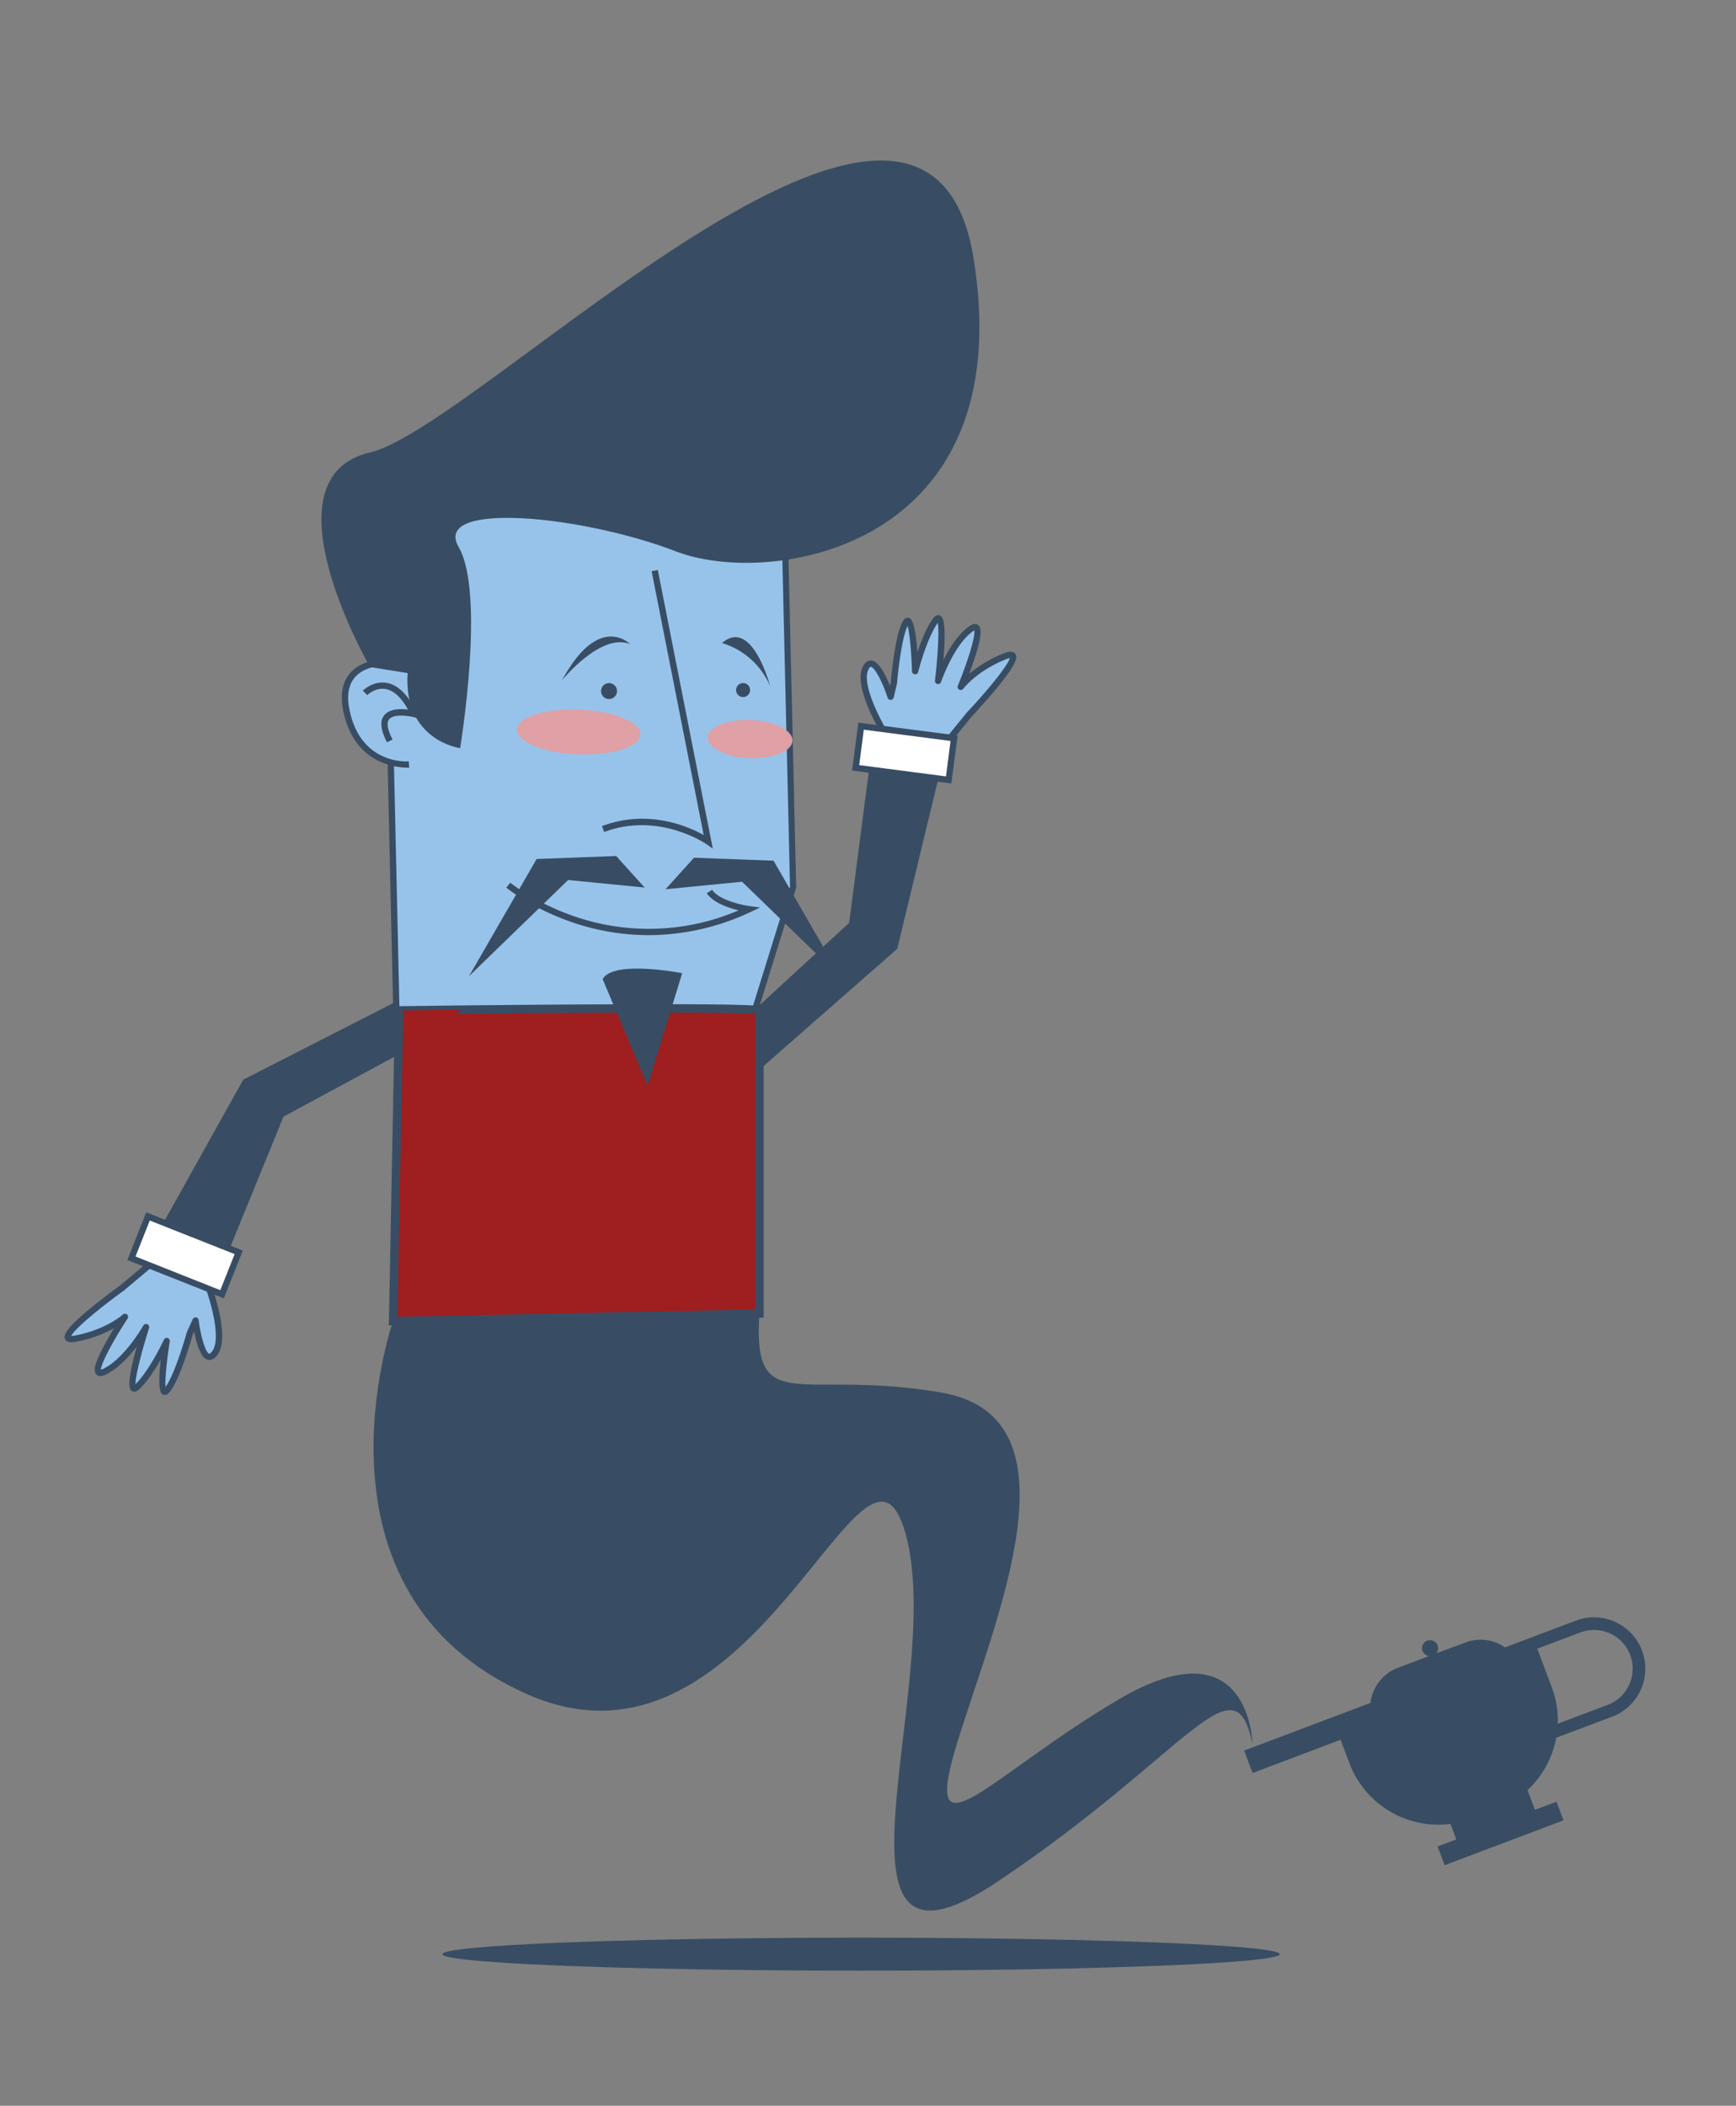 <svg id="Capa_1" data-name="Capa 1" xmlns="http://www.w3.org/2000/svg" viewBox="0 0 824.63 1000"><rect x="0" y="0" width="824.63" height="1000" fill="#808080" stroke="none"/><title>Mesa de trabajo 30</title><path d="M186.71,627.37s-45.16,129.15,63.91,177.27S411,658.15,430.27,728.72s-47,225.63,43.84,164.68,112.28-106.93,120.83-65.23c0,0-1.07-57.74-63.09-21.39s-95.17,79.13-77,20.32,59.88-154-7.48-165.74-89.88,12.57-86.64-37.56Z" fill="#384d63"/><polyline points="342.96 493.69 403.36 438.28 415.02 348.5 448.76 357.2 426.2 450.59 342.64 523.84" fill="#384d63"/><path d="M445.88,357.18l14.55-17.88s31.69-33.62,16.89-27.64-20.94,14.54-20.94,14.54,14.18-34.46,4.64-27.44-15.41,24.6-15.41,24.6,4.42-36.81-1.32-28.57-9.58,23.92-9.58,23.92-.83-29.58-4.57-22.88-5.49,28.4-5.49,28.4l-1.58,6.62s-7.45-22.89-11.92-13.41,10.76,33.39,10.76,33.39Z" fill="#97c3eb"/><path d="M445.5,358.63l-24-6.35a1.57,1.57,0,0,1-.89-.64c-1.6-2.52-15.53-24.89-10.85-34.84,1.29-2.73,2.93-3.22,4.08-3.15,3.57.26,6.86,6.86,8.9,12l.39-1.64c.16-1.91,1.91-22.17,5.67-28.89,1-1.74,2.08-1.89,2.84-1.7s3.1.76,4.13,16.29c1.71-5.1,4.21-11.38,7.26-15.76q1.65-2.35,3.41-1.7c.9.34,3.42,1.3,1.68,21.25,2.75-5.51,6.82-12.12,12-15.92,1.86-1.37,3.37-1.61,4.5-.72,1.48,1.15,2.27,4-1.95,16.69-.74,2.24-1.54,4.46-2.27,6.42a60.13,60.13,0,0,1,16.35-9.68c1.15-.46,4.23-1.71,5.56.25,1,1.51,1.23,4.19-9.52,17.08-5.19,6.23-10.73,12.15-11.24,12.69l-14.51,17.84a1.51,1.51,0,0,1-1.36.54Zm32.38-45.57c-14.16,5.72-20.22,13.93-20.28,14a1.5,1.5,0,0,1-2.61-1.44c4.42-10.74,8.45-23.41,7.82-26.21a5.11,5.11,0,0,0-.9.55c-9,6.66-14.82,23.69-14.88,23.87a1.49,1.49,0,0,1-1.75,1,1.5,1.5,0,0,1-1.16-1.64c1.31-10.95,2.09-23.58,1.31-27.4-5.47,8-9.23,23.13-9.26,23.28a1.51,1.51,0,0,1-1.62,1.14,1.48,1.48,0,0,1-1.34-1.45c-.24-8.43-1.07-18.11-2.11-21.51-3.31,7-4.94,26.9-5,27.11a1.81,1.81,0,0,1,0,.23l-1.58,6.62a1.5,1.5,0,0,1-2.89.12c-2.51-7.71-6.21-14.54-8-14.68-.23,0-.7.43-1.17,1.44-3.29,7,6.08,24.6,10.35,31.45l22.47,6,13.94-17.12.07-.09c9.51-10.09,19.59-22.37,20.37-25.79A9.37,9.37,0,0,0,477.88,313.06Z" fill="#384d63"/><rect x="407.56" y="347.63" width="44.55" height="19.96" transform="matrix(-0.99, -0.13, 0.13, -0.99, 810, 767.63)" fill="#fff"/><path d="M407.73,343.16l47.16,6.13-3,22.77-47.15-6.13Zm43.8,8.72-41.21-5.36-2.18,16.82,41.21,5.36Z" fill="#384d63"/><polyline points="206.81 491.35 134.67 530.26 101.11 612.48 69.89 594.5 115.55 512.72 214.52 462.2" fill="#384d63"/><path d="M75.5,596.94l-17.66,14.8s-37.48,27-21.82,24,23.31-10.31,23.31-10.31-20.45,31.15-9.75,26.06,19.79-21.23,19.79-21.23-11.31,35.3-4.11,28.3,13.93-21.67,13.93-21.67-4.78,29.2.17,23.33,10.76-26.85,10.76-26.85l2.81-6.21s3,23.89,9.16,15.43-4.25-34.82-4.25-34.82Z" fill="#97c3eb"/><path d="M76.06,595.55l.1,0L98.5,606.37a1.49,1.49,0,0,1,.74.8c1.1,2.77,10.54,27.37,4.06,36.25-1.79,2.45-3.49,2.62-4.6,2.33-3.48-.89-5.44-8-6.47-13.45l-.7,1.53c-.51,1.85-6.06,21.42-11,27.3-1.28,1.53-2.41,1.46-3.11,1.13s-2.9-1.33-1-16.78c-2.64,4.68-6.28,10.39-10.1,14.1-1.38,1.34-2.61,1.69-3.67,1-.83-.51-3.12-1.93,2.36-21.19-3.73,4.9-9,10.62-14.78,13.37-2.07,1-3.6,1-4.55-.14-1.23-1.42-1.47-4.34,5.08-16,1.16-2.06,2.35-4.09,3.44-5.88a59.86,59.86,0,0,1-17.88,6.41c-1.22.24-4.47.88-5.42-1.29-.72-1.68-.41-4.36,12.58-15,6.29-5.13,12.84-9.89,13.45-10.33l17.62-14.77A1.52,1.52,0,0,1,76.06,595.55Zm20.6,13.26-20.93-10.1L58.8,612.9l-.08.06c-11.25,8.11-23.47,18.26-24.89,21.47a8.94,8.94,0,0,0,1.9-.22c15-2.94,22.5-9.85,22.57-9.92a1.5,1.5,0,0,1,2.29,1.91c-6.37,9.71-12.73,21.39-12.64,24.26a4.94,4.94,0,0,0,1-.38c10.14-4.82,19.05-20.45,19.14-20.61a1.5,1.5,0,0,1,2.73,1.19c-3.36,10.51-6.51,22.77-6.47,26.66,6.88-6.77,13.44-21,13.5-21.11a1.5,1.5,0,0,1,1.8-.81,1.48,1.48,0,0,1,1,1.68c-1.36,8.32-2.37,18-2,21.52,4.59-6.29,10-25.48,10-25.68a1.87,1.87,0,0,1,.07-.22l2.81-6.2a1.49,1.49,0,0,1,2.85.43c1,8,3.33,15.49,5,15.92.23,0,.77-.3,1.43-1.2C105.43,635.42,99.56,616.35,96.66,608.81Z" fill="#384d63"/><rect x="64.73" y="585.44" width="46.34" height="21.39" transform="translate(-49.81 1182.76) rotate(-158.4)" fill="#fff"/><path d="M69.45,575.71l45.88,18.17-9,22.67L60.48,598.39Zm42,19.85L71.14,579.61,64.37,596.7l40.29,16Z" fill="#384d63"/><polygon points="182.63 229.49 372.22 228.36 376.74 421.34 358.38 480.51 188.27 480.02 182.63 229.49" fill="#97c3eb"/><path d="M359.48,482l-172.67-.5L181.1,228l192.59-1.15,0,1.48,4.52,193.22-.07.23Zm-169.74-3.49,167.53.48,18-57.88-4.47-191.26L184.17,231Z" fill="#384d63"/><path d="M338.59,403l-3.06-2.15c-.22-.15-22.56-15.49-48.55-5.75l-1.05-2.8c22.07-8.28,41.15.22,48.33,4.25L309.53,271.25l2.94-.58Z" fill="#384d63"/><path d="M190.49,314.51s-31.6-4.52-26,22.94S194.25,363,194.25,363" fill="#97c3eb"/><path d="M193.47,364.55c-4.56,0-25.19-1.43-30.41-26.8-1.64-8-.41-14.24,3.66-18.57,7.86-8.35,23.33-6.25,24-6.16l-.42,3c-.15,0-14.59-2-21.38,5.25-3.36,3.58-4.33,8.93-2.9,15.91,5.32,25.87,27.21,24.46,28.13,24.39l.24,3S194,364.55,193.47,364.55Z" fill="#384d63"/><path d="M183.82,352.54c-3-5.76-3.5-10.08-1.35-12.82,2.56-3.25,7.9-3.19,11.36-2.74-3.23-5.83-6.82-9.11-10.7-9.78-4.88-.84-8.65,2.85-8.68,2.89L172.32,328c.2-.2,4.93-4.83,11.32-3.73,5.45.94,10.25,5.69,14.27,14.13l1.37,2.88-3.1-.79c-2.27-.57-9.22-1.6-11.35,1.11-1.34,1.71-.77,5,1.64,9.57Z" fill="#384d63"/><path d="M360.74,480V623.8l-174,3.57,2.85-147.57S363.16,477.59,360.74,480Z" fill="#9f1e1f" stroke="#384d64" stroke-miterlimit="10" stroke-width="4"/><ellipse cx="274.9" cy="347.62" rx="10.63" ry="29.4" transform="translate(-83.66 608.08) rotate(-87.66)" fill="#dfa0a6"/><ellipse cx="356.32" cy="350.98" rx="9.04" ry="20.15" transform="translate(-8.93 692.66) rotate(-87.66)" fill="#dfa0a6"/><circle cx="289.3" cy="328.18" r="3.8" fill="#384d63"/><circle cx="352.98" cy="327.7" r="3.33" fill="#384d63"/><path d="M267,323s18.53-22.81,32.32-17.11C299.28,305.84,284.54,290.63,267,323Z" fill="#384d63"/><path d="M343,305.37a36.3,36.3,0,0,1,22.81,20.43S357.26,293,343,305.37Z" fill="#384d63"/><path d="M308.1,444.09A111.93,111.93,0,0,1,274,438.71c-20.57-6.61-33-16.77-33.49-17.2l1.91-2.31c.13.1,12.56,10.27,32.61,16.69a108.34,108.34,0,0,0,75.83-3.57c-4.9-1.19-12.2-3.65-15.11-8.14l2.52-1.63c3.09,4.77,13.87,7.2,17.76,7.73l5.06.69-4.64,2.16A113.94,113.94,0,0,1,308.1,444.09Z" fill="#384d63"/><path d="M175.8,316.79s-52-89.82,0-101.94S439.56-16.83,462.38,122.18,365.43,279,321.23,261.9,205,237.66,217.86,259.76s.71,95.53.71,95.53-27.08-3.57-24.95-35.65Z" fill="#384d63"/><path d="M286.27,465l21.38,50.61,16.4-53.46S291.26,455.69,286.27,465Z" fill="#384d63"/><polygon points="292.68 406.5 254.9 407.93 222.82 463.54 269.87 417.91 306.23 421.48 292.68 406.5" fill="#384d63"/><polygon points="329.67 407.32 367.45 408.74 399.54 464.35 352.49 418.72 316.13 422.29 329.67 407.32" fill="#384d63"/><path d="M742.7,864.45l-56.47,21.32-3.36-8.9,8.9-3.36L689,866.15a45.16,45.16,0,0,1-48-28.84l-4.2-11.12L595,842l-4-10.67,60-22.65A20.41,20.41,0,0,1,664.05,792l14.71-5.55a3.8,3.8,0,1,1,3.47-1.31L696.06,780a20.4,20.4,0,0,1,20.78,3.83l12-4.52.34.89,2.18,5.78,1.51,4,4.2,11.12a44.81,44.81,0,0,1,2.65,20.84,45.28,45.28,0,0,1-14.12,28.17l3.53,9.35,10.23-3.86Z" fill="#384d63"/><path d="M707.82,788.2l41.79-15.77a21.38,21.38,0,0,1,27.56,12.45h0a21.38,21.38,0,0,1-12.45,27.56L726,827" fill="none" stroke="#384d63" stroke-miterlimit="10" stroke-width="6"/><ellipse cx="409.04" cy="928.01" rx="198.89" ry="7.84" fill="#384d63"/></svg>